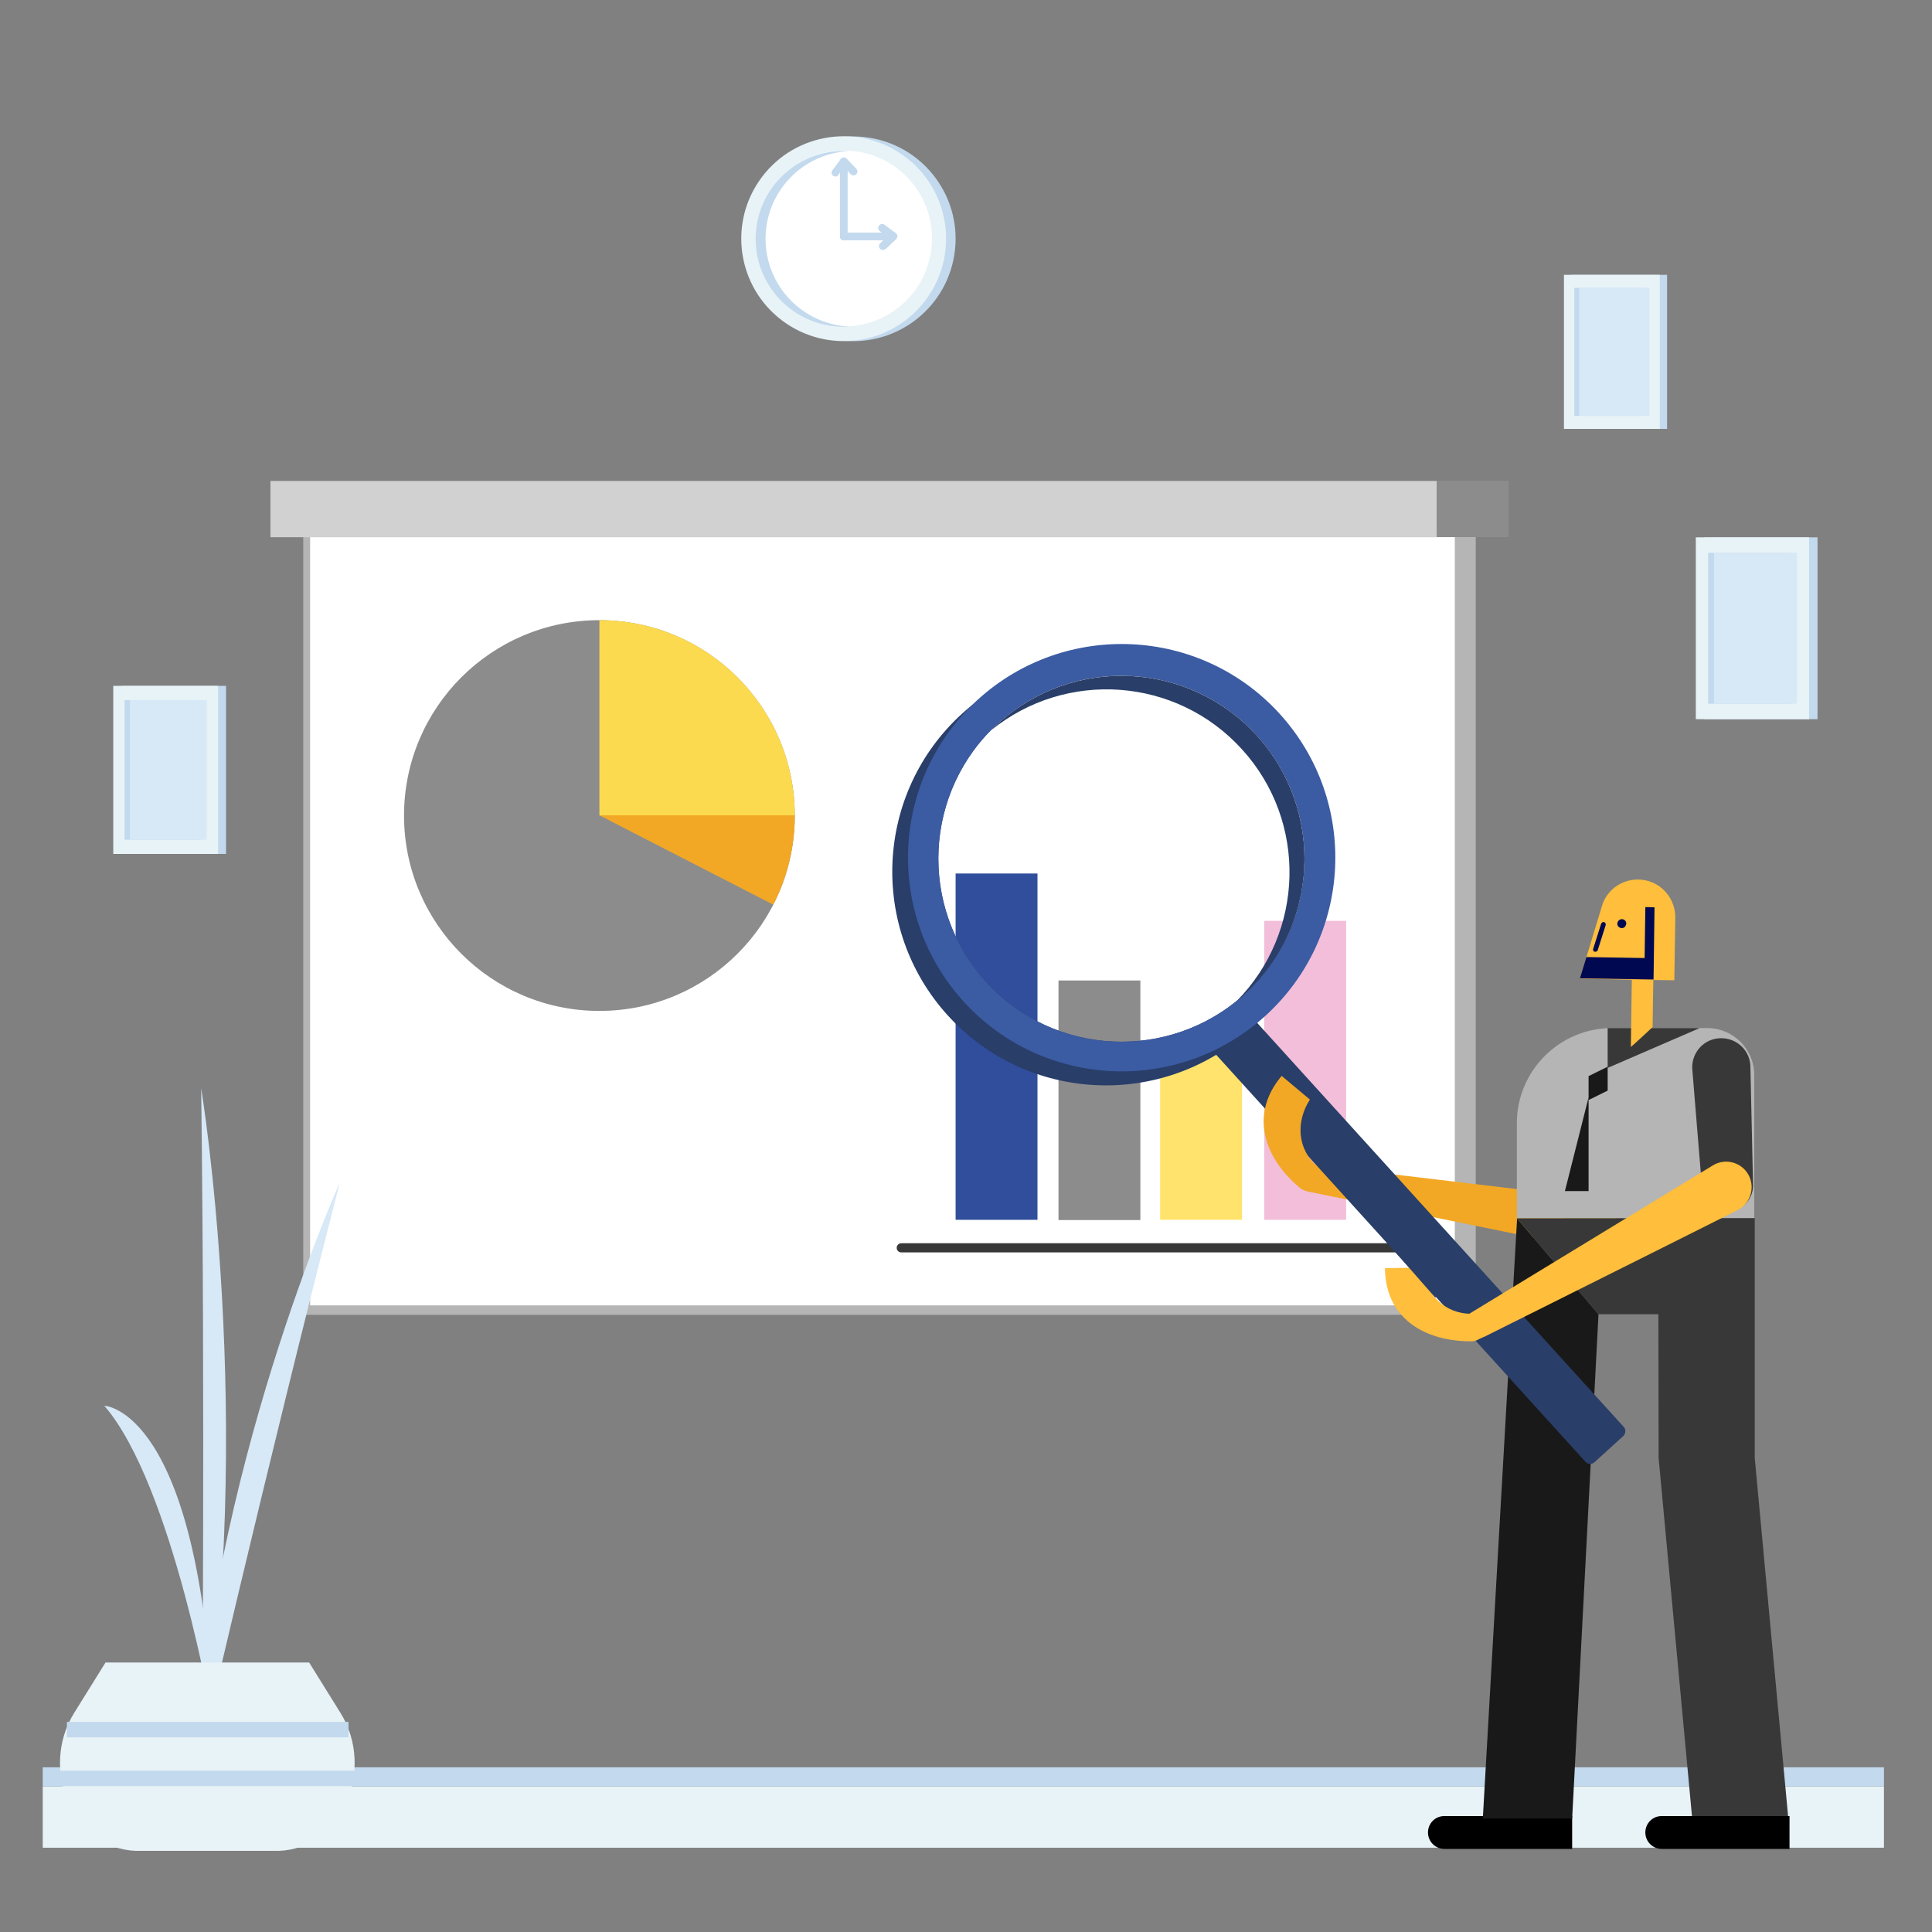 <?xml version="1.0" encoding="utf-8"?>
<!-- Generator: Adobe Illustrator 23.0.0, SVG Export Plug-In . SVG Version: 6.00 Build 0)  -->
<svg version="1.1" id="Capa_1" xmlns="http://www.w3.org/2000/svg" xmlns:xlink="http://www.w3.org/1999/xlink" x="0px" y="0px"
	 viewBox="0 0 800 800" enable-background="new 0 0 800 800" xml:space="preserve">
<rect x="0" y="0" width="800" height="800" fill="#808080" stroke="none"/>
<g>
	<rect x="17.7" y="739.7" fill="#E8F3F7" width="762.4" height="25.4"/>
	<rect x="17.7" y="731.8" fill="#C3D9ED" width="762.4" height="7.9"/>
	<g>
		
			<rect x="125.6" y="218.7" transform="matrix(-1 -4.490198e-11 4.490198e-11 -1 736.675 763.148)" fill="#B5B5B5" width="485.5" height="325.8"/>
		
			<rect x="128.3" y="222.4" transform="matrix(-1 -4.489532e-11 4.489532e-11 -1 730.71 762.921)" fill="#FFFFFF" width="474" height="318.1"/>
		
			<rect x="111.9" y="199.1" transform="matrix(-1 -4.489621e-11 4.489621e-11 -1 706.885 421.55)" fill="#D1D1D1" width="483" height="23.3"/>
		<rect x="594.9" y="199.1" fill="#8C8C8C" width="29.8" height="23.3"/>
	</g>
	<circle fill="#8C8C8C" cx="248.2" cy="337.7" r="80.9"/>
	<rect x="395.7" y="361.7" fill="#304E9C" width="33.9" height="143.4"/>
	<rect x="438.3" y="406" fill="#8C8C8C" width="33.9" height="99.2"/>
	<rect x="480.4" y="432" fill="#FFE36C" width="33.9" height="73.1"/>
	<rect x="523.5" y="381.3" fill="#F2BED9" width="33.9" height="123.8"/>
	<path fill="#FCDA4F" d="M248.2,256.8v80.9h80.9C329.1,293,292.9,256.8,248.2,256.8z"/>
	<path fill="#F2A825" d="M320.2,374.6c5.7-11.1,8.9-23.6,8.9-37h-80.9L320.2,374.6z"/>
	<path fill="#383838" d="M584.8,518.6H373.2c-1.1,0-1.9-0.9-1.9-1.9c0-1.1,0.9-1.9,1.9-1.9h211.6c1.1,0,1.9,0.9,1.9,1.9
		C586.7,517.7,585.9,518.6,584.8,518.6z"/>
	<g>
		<path d="M598,752c0,0,53,0,53,0v13.6c0,0-52.9,0-52.9,0c-3.8,0-6.8-3.1-6.8-6.8C591.3,755,594.3,752,598,752z"/>
		<g>
			<path fill="#F2A825" d="M670.2,508.8c-1.2,5.7-6.8,9.4-12.5,8.3l-115.6-23.6l0,0c0,0-0.1,0-0.1,0c-3-0.6-5-3.6-4.4-6.6
				c0.6-3,3.6-5,6.6-4.4c0,0,0.1,0,0.1,0l0-0.1c0,0,117.1,13.9,117.6,14C667.7,497.4,671.4,503,670.2,508.8z"/>
		</g>
		<g>
			<path fill="#B5B5B5" d="M667.5,425.7h39.3l0,0c0,0,0.1,0,0.1,0c10.8,0,19.5,8.7,19.5,19.5v59.3h-98.3v-39.6
				C628.2,443.3,645.8,425.7,667.5,425.7z"/>
			<polygon fill="#383838" points="703.8,425.7 665.7,442.2 665.7,425.7 			"/>
			<polygon fill="#191919" points="657.8,455.5 657.8,445.6 665.7,441.7 665.7,451.6 			"/>
			<polygon fill="#191919" points="657.8,454.4 657.8,493.2 648,493.2 			"/>
		</g>
		<g>
			<path fill="#FFBE3B" d="M654.2,405.2l9.4-30.9l0,0c2.2-6,8-10.2,14.8-10.1c8.6,0.1,15.4,7.2,15.3,15.8l-0.4,25.9l-8.7-0.1
				l-0.3,19.5c0,0-9,8.4-9,8.2l0.4-27.8L654.2,405.2z"/>
			<path fill="#000851" d="M671.6,380.6c1,0,1.9,0.9,1.8,1.9s-0.9,1.9-1.9,1.8c-1,0-1.9-0.9-1.8-1.9S670.6,380.6,671.6,380.6z"/>
			<path fill="#000851" d="M659.7,392.9l3.3-10.4c0.2-0.5,0.7-0.8,1.2-0.7c0.5,0.2,0.8,0.7,0.7,1.2l-3.3,10.4
				c-0.1,0.4-0.5,0.7-1,0.7c-0.1,0-0.2,0-0.3,0C659.8,394,659.5,393.4,659.7,392.9z"/>
			<polygon fill="#000851" points="656.9,396.3 681,396.7 681.3,375.6 685.1,375.7 684.7,405.6 654.2,405.1 			"/>
		</g>
		<polygon fill="#191919" points="628.2,504.5 661.9,544.2 651,753 614,753 		"/>
		<polygon fill="#383838" points="726.6,504.4 726.6,603.7 740.5,753 700.7,753 686.8,603.7 686.7,544.2 661.9,544.2 628.2,504.5 		
			"/>
		<path fill="#383838" d="M700.7,442.2c-0.1-6.7,5.1-12.2,11.8-12.3c6.7-0.1,12.2,5.1,12.3,11.8l1.1,49c0.1,5.9-4.5,10.7-10.4,10.8
			c-5.9,0.1-10.7-4.5-10.8-10.4c0-0.1,0-0.1,0-0.2C704.7,490.9,700.7,442.6,700.7,442.2z"/>
		<g>
			<path fill="#293E68" d="M672.2,594.6l-12,10.9c-1.1,1-2.7,0.9-3.7-0.2L499.9,432.7c-1-1.1-0.9-2.7,0.2-3.7l12-10.9
				c1.1-1,2.7-0.9,3.7,0.2l156.6,172.6C673.3,591.9,673.2,593.6,672.2,594.6z"/>
			<path fill="#293E68" d="M523.5,301.5c-32.8-36.2-88.8-38.9-125-6.1s-38.9,88.8-6.1,125s88.8,38.9,125,6.1
				C553.6,393.7,556.3,337.7,523.5,301.5z M515.3,411.7c-31,28.1-79,25.8-107.1-5.2c-28.1-31-25.8-79,5.2-107.1
				c31-28.1,79-25.8,107.1,5.2C548.7,335.6,546.4,383.6,515.3,411.7z"/>
			<path fill="#3B5BA3" d="M530,295.7c-32.8-36.2-88.8-38.9-125-6.1c-36.2,32.8-38.9,88.8-6.1,125s88.8,38.9,125,6.1
				C560.1,387.8,562.8,331.9,530,295.7z M515.3,411.7c-31,28.1-79,25.8-107.1-5.2c-28.1-31-25.8-79,5.2-107.1
				c31-28.1,79-25.8,107.1,5.2C548.7,335.6,546.4,383.6,515.3,411.7z"/>
			<path fill="#293E68" d="M514.3,310.3c-27.2-30-72.9-33.1-103.9-7.9c1-1,2-2,3-2.9c31-28.1,79-25.8,107.1,5.2
				c28.1,31,25.8,79-5.2,107.1c-1,1-2.1,1.9-3.2,2.7C540.2,386,541.5,340.2,514.3,310.3z"/>
		</g>
		<path fill="#F2A825" d="M538.4,492c2.4,1.9,5.9,1.6,7.8-0.8c2-2.4,1.7-5.8-0.6-7.9l0.1-0.1c-8.6-7.2-9.2-18.7-3.3-27.9l-11.7-9.8
			C516.9,461.9,523.9,480,538.4,492L538.4,492z"/>
		<path fill="#FFBE3B" d="M609.5,555.4c3.1-0.1,5.5-2.6,5.5-5.7c0-3.1-2.5-5.5-5.6-5.6l0-0.1c-11.2,0.1-19.2-8.2-20.7-19.1
			l-15.2,0.2c0.1,21.3,17.2,30.5,36,30.3L609.5,555.4z"/>
		<g>
			<g>
				<g>
					<path fill="#FFBE3B" d="M723.8,486.1c-3-5-9.6-6.6-14.6-3.5L608.4,544l0,0c0,0-0.1,0-0.1,0.1c-2.7,1.6-3.5,5.1-1.9,7.7
						c1.6,2.7,5.1,3.5,7.7,1.9c0,0,0.1,0,0.1-0.1l0.1,0.1c0,0,105.5-52.7,105.9-53C725.2,497.6,726.8,491.1,723.8,486.1z"/>
				</g>
			</g>
		</g>
		<polygon fill="#293E68" points="577.1,517.7 594.3,537.3 608.3,525 573.5,501.4 		"/>
		<path d="M688,752c0,0,53,0,53,0v13.6c0,0-52.9,0-52.9,0c-3.8,0-6.8-3.1-6.8-6.8C681.3,755,684.3,752,688,752z"/>
	</g>
	<g>
		
			<ellipse transform="matrix(0.158 -0.987 0.987 0.158 199.958 432.075)" fill="#C3D9ED" cx="353.4" cy="98.8" rx="42.4" ry="42.4"/>
		
			<ellipse transform="matrix(0.561 -0.828 0.828 0.561 71.644 332.544)" fill="#E8F3F7" cx="349.2" cy="98.8" rx="42.4" ry="42.4"/>
		
			<ellipse transform="matrix(0.82 -0.573 0.573 0.82 6.317 217.858)" fill="#FFFFFF" cx="349.4" cy="98.9" rx="36.4" ry="36.4"/>
		<path fill="#C3D9ED" d="M317,98.9c0-19.4,15.2-35.3,34.3-36.3c-0.7,0-1.3-0.1-2-0.1c-20.1,0-36.4,16.3-36.4,36.4
			c0,20.1,16.3,36.4,36.4,36.4c0.7,0,1.4,0,2-0.1C332.2,134.1,317,118.3,317,98.9z"/>
		<path fill="#C3D9ED" d="M368.9,99.5h-19.5c-0.9,0-1.6-0.7-1.6-1.6c0-0.9,0.7-1.6,1.6-1.6h19.5c0.9,0,1.6,0.7,1.6,1.6
			C370.5,98.7,369.8,99.5,368.9,99.5z"/>
		<path fill="#C3D9ED" d="M365.6,103.5c-0.4,0-0.9-0.2-1.2-0.5c-0.6-0.7-0.6-1.7,0.1-2.3l2.8-2.7l-3-2.3c-0.7-0.5-0.9-1.6-0.3-2.3
			c0.5-0.7,1.6-0.9,2.3-0.3l4.6,3.4c0.4,0.3,0.6,0.7,0.7,1.2c0,0.5-0.2,1-0.5,1.3l-4.2,4C366.4,103.3,366,103.5,365.6,103.5z"/>
		<path fill="#C3D9ED" d="M349.4,99.5c-0.9,0-1.6-0.7-1.6-1.6v-31c0-0.9,0.7-1.6,1.6-1.6s1.6,0.7,1.6,1.6v31
			C351,98.7,350.3,99.5,349.4,99.5z"/>
		<path fill="#C3D9ED" d="M346,73.1c-0.3,0-0.7-0.1-1-0.3c-0.7-0.5-0.9-1.6-0.3-2.3l3.4-4.6c0.3-0.4,0.7-0.6,1.2-0.7
			c0.5,0,1,0.2,1.3,0.5l4,4.2c0.6,0.7,0.6,1.7-0.1,2.3c-0.7,0.6-1.7,0.6-2.3-0.1l-2.7-2.8l-2.3,3C347,72.9,346.5,73.1,346,73.1z"/>
	</g>
	<g>
		<rect x="650.6" y="113.8" fill="#C3D9ED" width="39.7" height="63.8"/>
		<rect x="647.6" y="113.8" fill="#E8F3F7" width="39.7" height="63.8"/>
		<rect x="651.9" y="119.2" fill="#C3D9ED" width="29.1" height="53"/>
		<rect x="653.9" y="119.2" fill="#D7E8F7" width="29.1" height="53"/>
	</g>
	<g>
		<rect x="50.2" y="284" fill="#C3D9ED" width="43.4" height="69.6"/>
		<rect x="46.9" y="284" fill="#E8F3F7" width="43.4" height="69.6"/>
		<rect x="51.6" y="289.9" fill="#C3D9ED" width="31.8" height="57.8"/>
		<rect x="53.8" y="289.9" fill="#D7E8F7" width="31.8" height="57.8"/>
	</g>
	<g>
		<rect x="705.7" y="222.5" fill="#C3D9ED" width="46.9" height="75.3"/>
		<rect x="702.2" y="222.5" fill="#E8F3F7" width="46.9" height="75.3"/>
		<rect x="707.3" y="228.9" fill="#C3D9ED" width="34.4" height="62.5"/>
		<rect x="709.7" y="228.9" fill="#D7E8F7" width="34.4" height="62.5"/>
	</g>
	<g>
		<path fill="#D7E8F7" d="M140.7,489.7c0,0-54.4,120.2-60.9,250.8C79.7,740.5,110.2,608.1,140.7,489.7"/>
		<path fill="#D7E8F7" d="M43.2,582.1c0,0,39.2,1,45.2,131.7C88.4,713.7,71.7,615.1,43.2,582.1"/>
		<path fill="#D7E8F7" d="M83.3,450.6c0,0,22.9,138.2,0.4,278.9C83.6,729.4,85,582.5,83.3,450.6"/>
		<path fill="#E8F3F7" d="M114.1,766.4H57.5c-0.4,0-0.8,0-1.3,0c-25.8-1-40.1-33.6-25.5-57.1l13-20.9H128l13,20.9
			c14.6,23.5,0.3,56.2-25.5,57.1C115,766.4,114.5,766.4,114.1,766.4"/>
		<rect x="24.9" y="733.2" fill="#C3D9ED" width="121.9" height="6.4"/>
		<rect x="27.7" y="713" fill="#C3D9ED" width="116.6" height="6.4"/>
	</g>
</g>
</svg>
